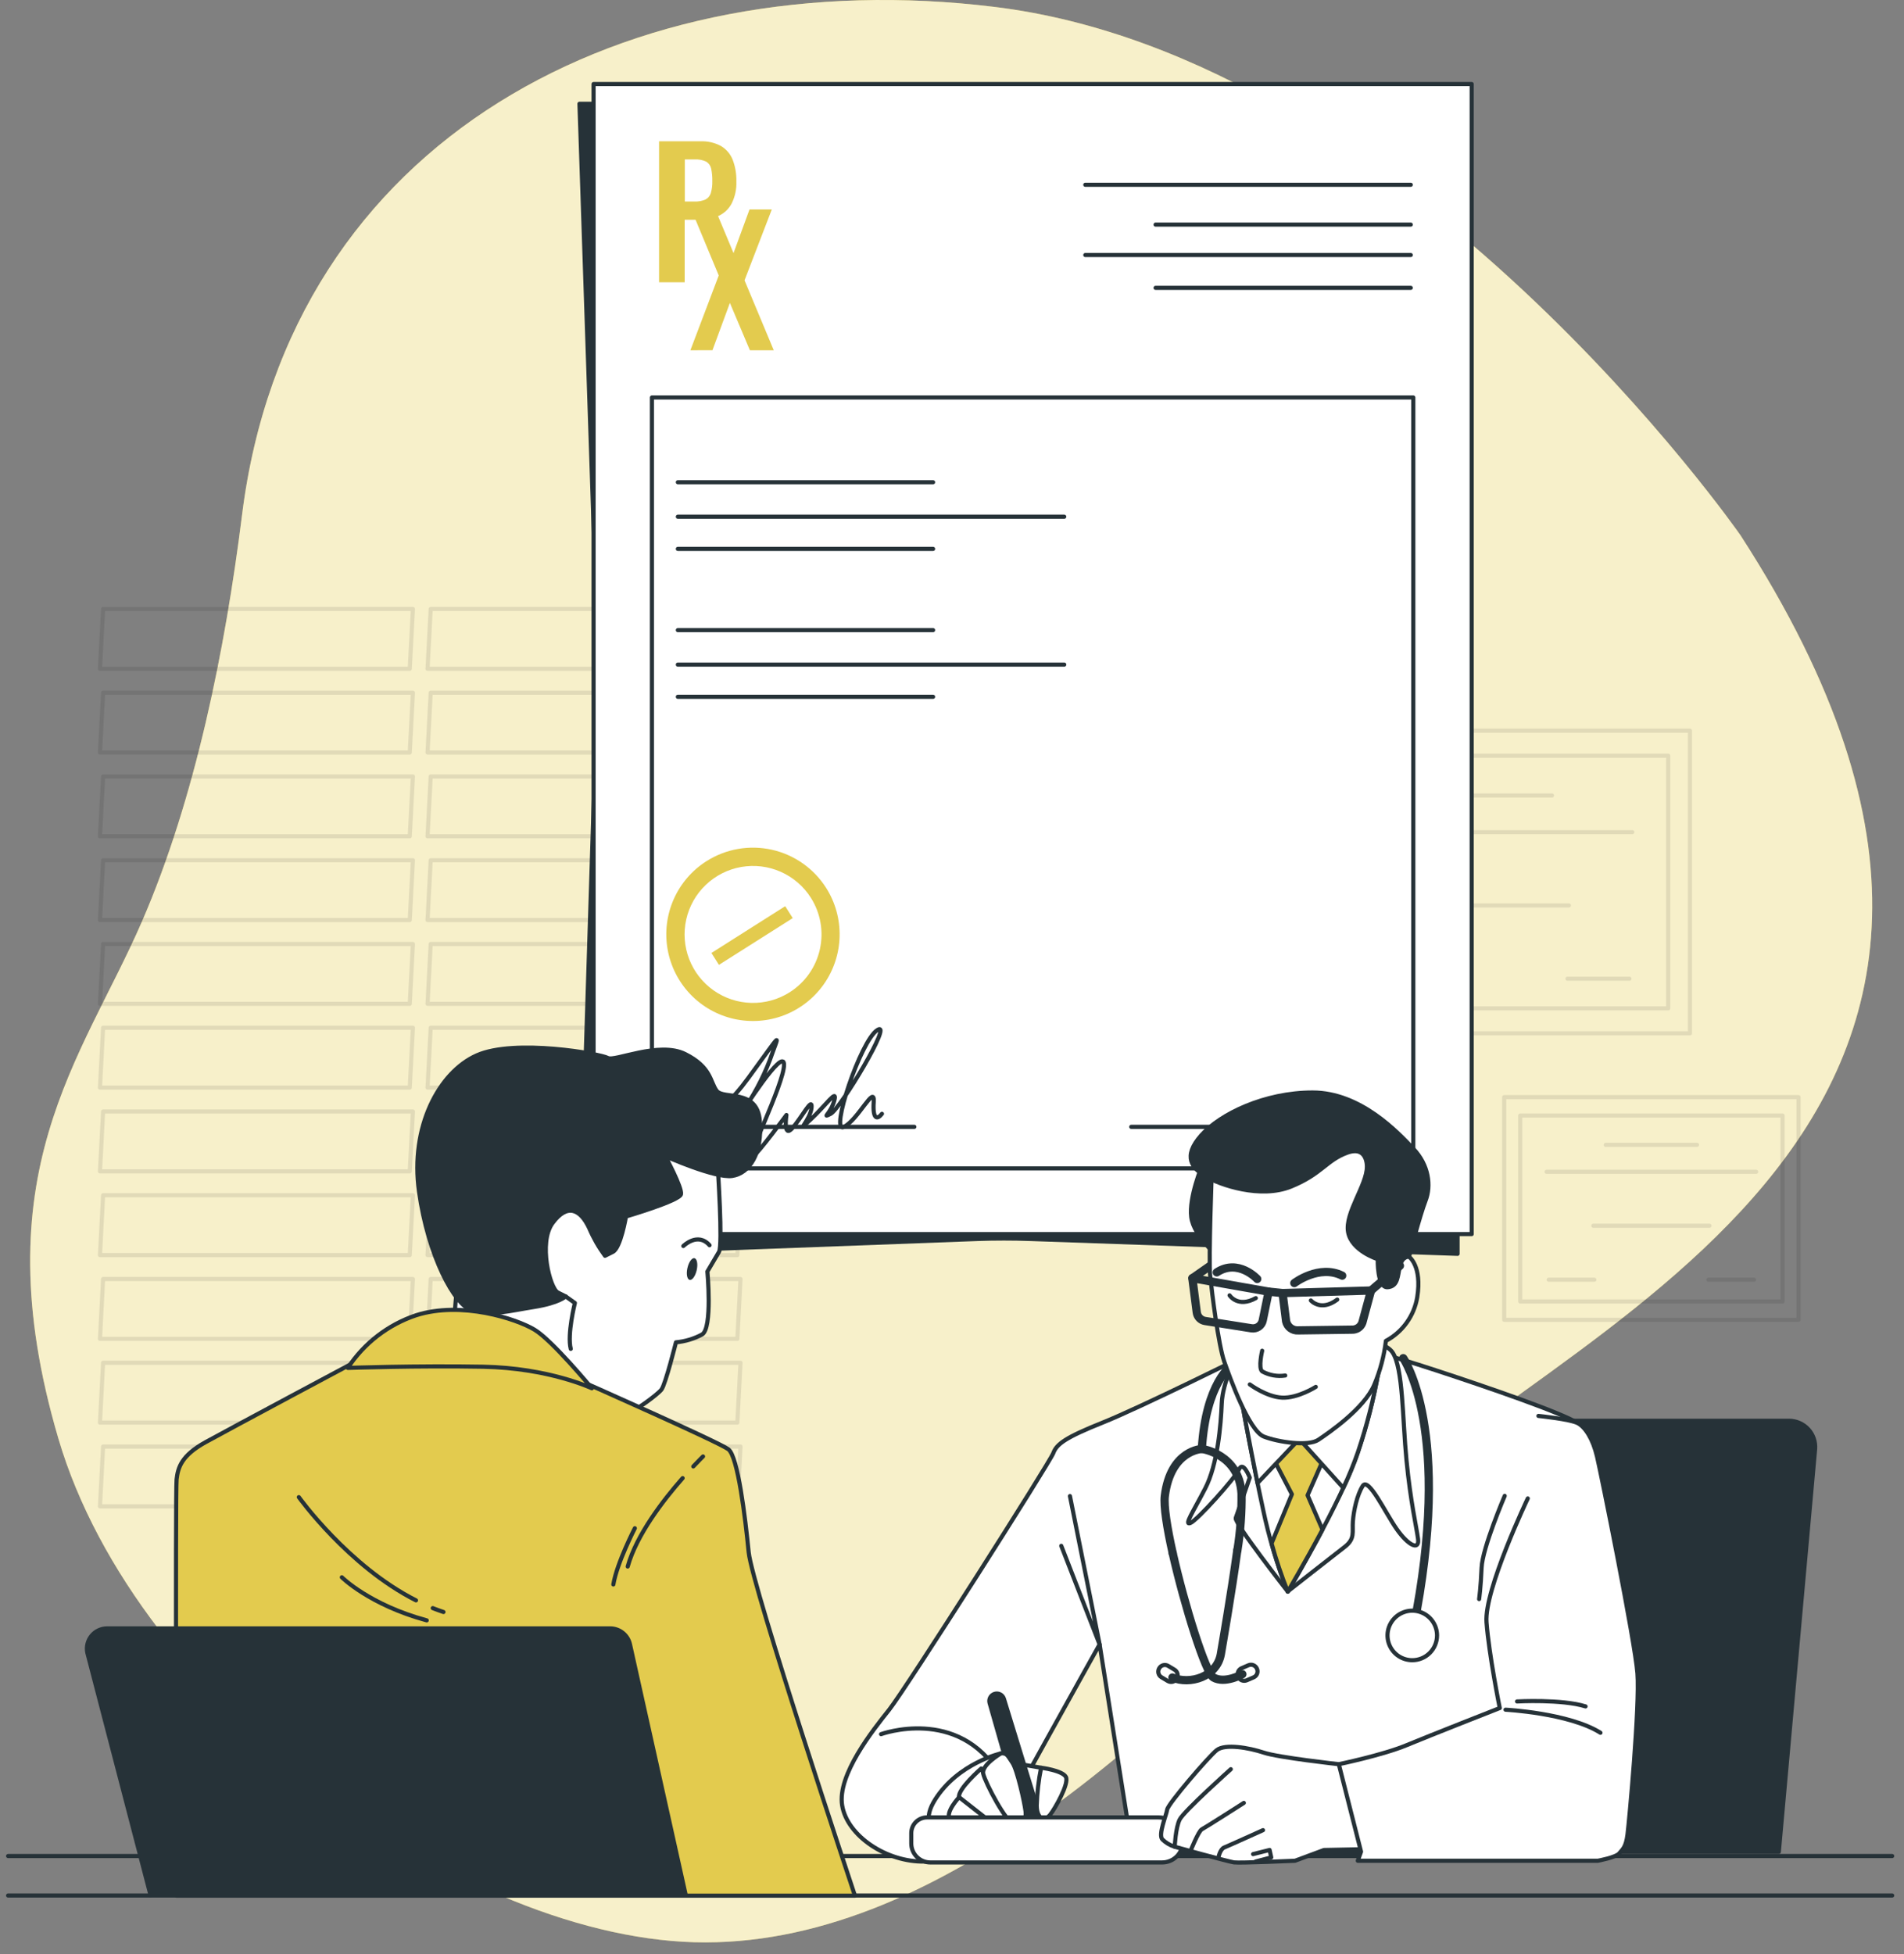 <svg width="153" height="157" viewBox="0 0 153 157" fill="none" xmlns="http://www.w3.org/2000/svg">
<rect x="0" y="0" width="153" height="157" fill="#808080" stroke="none"/>
<path d="M139.86 43.002C139.86 43.002 113.197 4.617 79.909 0.554C50.524 -3.054 23.248 11 19.451 41.364C18.098 52.191 15.69 64.153 11.412 74.022C6.613 85.092 -1.574 94.308 4.697 115.588C10.968 136.868 37.451 156.086 56.702 156.046C75.953 156.006 94.036 138.506 108.956 122.592C123.876 106.677 171.387 91.711 139.86 43.002Z" fill="#E3CB4E"/>
<path opacity="0.7" d="M139.86 43.002C139.86 43.002 113.197 4.617 79.909 0.554C50.524 -3.054 23.248 11 19.451 41.364C18.098 52.191 15.69 64.153 11.412 74.022C6.613 85.092 -1.574 94.308 4.697 115.588C10.968 136.868 37.451 156.086 56.702 156.046C75.953 156.006 94.036 138.506 108.956 122.592C123.876 106.677 171.387 91.711 139.86 43.002Z" fill="white"/>
<g opacity="0.3">
<path opacity="0.3" d="M32.928 53.727H8.033L8.285 48.922H33.18L32.928 53.727Z" stroke="black" stroke-width="0.332" stroke-linecap="round" stroke-linejoin="round"/>
<path opacity="0.3" d="M32.928 60.455H8.033L8.285 55.65H33.18L32.928 60.455Z" stroke="black" stroke-width="0.332" stroke-linecap="round" stroke-linejoin="round"/>
<path opacity="0.3" d="M32.928 67.184H8.033L8.285 62.379H33.18L32.928 67.184Z" stroke="black" stroke-width="0.332" stroke-linecap="round" stroke-linejoin="round"/>
<path opacity="0.3" d="M32.928 73.913H8.033L8.285 69.108H33.18L32.928 73.913Z" stroke="black" stroke-width="0.332" stroke-linecap="round" stroke-linejoin="round"/>
<path opacity="0.3" d="M32.928 80.645H8.033L8.285 75.836H33.18L32.928 80.645Z" stroke="black" stroke-width="0.332" stroke-linecap="round" stroke-linejoin="round"/>
<path opacity="0.3" d="M32.928 87.373H8.033L8.285 82.565H33.18L32.928 87.373Z" stroke="black" stroke-width="0.332" stroke-linecap="round" stroke-linejoin="round"/>
<path opacity="0.3" d="M32.928 94.102H8.033L8.285 89.293H33.18L32.928 94.102Z" stroke="black" stroke-width="0.332" stroke-linecap="round" stroke-linejoin="round"/>
<path opacity="0.3" d="M32.928 100.831H8.033L8.285 96.022H33.18L32.928 100.831Z" stroke="black" stroke-width="0.332" stroke-linecap="round" stroke-linejoin="round"/>
<path opacity="0.3" d="M32.928 107.559H8.033L8.285 102.751H33.18L32.928 107.559Z" stroke="black" stroke-width="0.332" stroke-linecap="round" stroke-linejoin="round"/>
<path opacity="0.3" d="M32.928 114.288H8.033L8.285 109.479H33.18L32.928 114.288Z" stroke="black" stroke-width="0.332" stroke-linecap="round" stroke-linejoin="round"/>
<path opacity="0.3" d="M32.928 121.017H8.033L8.285 116.211H33.18L32.928 121.017Z" stroke="black" stroke-width="0.332" stroke-linecap="round" stroke-linejoin="round"/>
<path opacity="0.3" d="M59.252 53.727H34.357L34.609 48.922H59.504L59.252 53.727Z" stroke="black" stroke-width="0.332" stroke-linecap="round" stroke-linejoin="round"/>
<path opacity="0.3" d="M59.252 60.455H34.357L34.609 55.65H59.504L59.252 60.455Z" stroke="black" stroke-width="0.332" stroke-linecap="round" stroke-linejoin="round"/>
<path opacity="0.3" d="M59.252 67.184H34.357L34.609 62.379H59.504L59.252 67.184Z" stroke="black" stroke-width="0.332" stroke-linecap="round" stroke-linejoin="round"/>
<path opacity="0.3" d="M59.252 73.913H34.357L34.609 69.108H59.504L59.252 73.913Z" stroke="black" stroke-width="0.332" stroke-linecap="round" stroke-linejoin="round"/>
<path opacity="0.3" d="M59.252 80.645H34.357L34.609 75.836H59.504L59.252 80.645Z" stroke="black" stroke-width="0.332" stroke-linecap="round" stroke-linejoin="round"/>
<path opacity="0.3" d="M59.252 87.373H34.357L34.609 82.565H59.504L59.252 87.373Z" stroke="black" stroke-width="0.332" stroke-linecap="round" stroke-linejoin="round"/>
<path opacity="0.3" d="M59.252 94.102H34.357L34.609 89.293H59.504L59.252 94.102Z" stroke="black" stroke-width="0.332" stroke-linecap="round" stroke-linejoin="round"/>
<path opacity="0.3" d="M59.252 100.831H34.357L34.609 96.022H59.504L59.252 100.831Z" stroke="black" stroke-width="0.332" stroke-linecap="round" stroke-linejoin="round"/>
<path opacity="0.3" d="M59.252 107.559H34.357L34.609 102.751H59.504L59.252 107.559Z" stroke="black" stroke-width="0.332" stroke-linecap="round" stroke-linejoin="round"/>
<path opacity="0.3" d="M59.252 114.288H34.357L34.609 109.479H59.504L59.252 114.288Z" stroke="black" stroke-width="0.332" stroke-linecap="round" stroke-linejoin="round"/>
<path opacity="0.3" d="M59.252 121.017H34.357L34.609 116.211H59.504L59.252 121.017Z" stroke="black" stroke-width="0.332" stroke-linecap="round" stroke-linejoin="round"/>
</g>
<g opacity="0.3">
<path opacity="0.3" d="M135.801 58.701H103.666V83.013H135.801V58.701Z" stroke="black" stroke-width="0.332" stroke-linecap="round" stroke-linejoin="round"/>
<path opacity="0.3" d="M134.053 60.711H105.407V81.006H134.053V60.711Z" stroke="black" stroke-width="0.332" stroke-linecap="round" stroke-linejoin="round"/>
<path opacity="0.3" d="M114.749 63.908H124.715" stroke="black" stroke-width="0.332" stroke-linecap="round" stroke-linejoin="round"/>
<path opacity="0.3" d="M108.296 66.853H131.168" stroke="black" stroke-width="0.332" stroke-linecap="round" stroke-linejoin="round"/>
<path opacity="0.3" d="M113.393 72.739H126.071" stroke="black" stroke-width="0.332" stroke-linecap="round" stroke-linejoin="round"/>
<path opacity="0.3" d="M108.521 78.628H113.506" stroke="black" stroke-width="0.332" stroke-linecap="round" stroke-linejoin="round"/>
<path opacity="0.3" d="M125.958 78.628H130.939" stroke="black" stroke-width="0.332" stroke-linecap="round" stroke-linejoin="round"/>
</g>
<g opacity="0.3">
<path opacity="0.3" d="M144.526 88.139H120.874V106.034H144.526V88.139Z" stroke="black" stroke-width="0.332" stroke-linecap="round" stroke-linejoin="round"/>
<path opacity="0.3" d="M143.242 89.618H122.158V104.558H143.242V89.618Z" stroke="black" stroke-width="0.332" stroke-linecap="round" stroke-linejoin="round"/>
<path opacity="0.3" d="M129.036 91.973H136.368" stroke="black" stroke-width="0.332" stroke-linecap="round" stroke-linejoin="round"/>
<path opacity="0.3" d="M124.284 94.138H141.12" stroke="black" stroke-width="0.332" stroke-linecap="round" stroke-linejoin="round"/>
<path opacity="0.3" d="M128.034 98.473H137.369" stroke="black" stroke-width="0.332" stroke-linecap="round" stroke-linejoin="round"/>
<path opacity="0.3" d="M124.449 102.807H128.117" stroke="black" stroke-width="0.332" stroke-linecap="round" stroke-linejoin="round"/>
<path opacity="0.3" d="M137.283 102.807H140.951" stroke="black" stroke-width="0.332" stroke-linecap="round" stroke-linejoin="round"/>
</g>
<path d="M117.127 100.728L82.794 99.534C81.379 99.485 79.964 99.485 78.549 99.534L46.564 100.728L47.983 55.819C48.036 54.119 48.036 52.417 47.983 50.712L46.564 8.337H117.127V100.728Z" fill="#263238" stroke="#263238" stroke-width="0.332" stroke-linecap="round" stroke-linejoin="round"/>
<path d="M118.261 6.752H47.698V99.143H118.261V6.752Z" fill="white" stroke="#263238" stroke-width="0.332" stroke-linecap="round" stroke-linejoin="round"/>
<path d="M113.569 31.932H52.388V93.867H113.569V31.932Z" fill="white" stroke="#263238" stroke-width="0.332" stroke-linecap="round" stroke-linejoin="round"/>
<path d="M52.961 22.677V11.352H56.277C56.854 11.327 57.427 11.457 57.935 11.73C58.361 11.983 58.69 12.368 58.874 12.828C59.087 13.383 59.188 13.974 59.172 14.569C59.199 15.185 59.069 15.797 58.794 16.349C58.563 16.789 58.192 17.139 57.74 17.344C57.234 17.561 56.688 17.666 56.138 17.653H55.02V22.677H52.961ZM55.031 16.19H55.813C56.114 16.204 56.413 16.148 56.689 16.028C56.792 15.976 56.884 15.903 56.958 15.814C57.032 15.725 57.087 15.622 57.12 15.511C57.209 15.199 57.249 14.876 57.239 14.552C57.246 14.218 57.216 13.884 57.15 13.557C57.126 13.441 57.08 13.331 57.013 13.233C56.945 13.136 56.859 13.053 56.758 12.99C56.464 12.85 56.139 12.787 55.813 12.808H55.031V16.19Z" fill="#E3CB4E"/>
<path d="M55.478 28.139L57.756 22.13L55.548 16.824H57.478L58.944 20.332L60.23 16.824H62.021L59.829 22.521L62.177 28.139H60.26L58.652 24.335L57.252 28.135L55.478 28.139Z" fill="#E3CB4E"/>
<path d="M87.211 14.844H113.366" stroke="#263238" stroke-width="0.332" stroke-linecap="round" stroke-linejoin="round"/>
<path d="M87.211 20.488H113.366" stroke="#263238" stroke-width="0.332" stroke-linecap="round" stroke-linejoin="round"/>
<path d="M92.859 18.044H113.366" stroke="#263238" stroke-width="0.332" stroke-linecap="round" stroke-linejoin="round"/>
<path d="M92.859 23.125H113.366" stroke="#263238" stroke-width="0.332" stroke-linecap="round" stroke-linejoin="round"/>
<path d="M54.47 38.741H74.981" stroke="#263238" stroke-width="0.332" stroke-linecap="round" stroke-linejoin="round"/>
<path d="M54.47 44.096H74.981" stroke="#263238" stroke-width="0.332" stroke-linecap="round" stroke-linejoin="round"/>
<path d="M54.47 41.51H85.52" stroke="#263238" stroke-width="0.332" stroke-linecap="round" stroke-linejoin="round"/>
<path d="M54.47 50.623H74.981" stroke="#263238" stroke-width="0.332" stroke-linecap="round" stroke-linejoin="round"/>
<path d="M54.47 55.978H74.981" stroke="#263238" stroke-width="0.332" stroke-linecap="round" stroke-linejoin="round"/>
<path d="M54.47 53.392H85.52" stroke="#263238" stroke-width="0.332" stroke-linecap="round" stroke-linejoin="round"/>
<path d="M54.032 90.527H73.475" stroke="#263238" stroke-width="0.332" stroke-linecap="round" stroke-linejoin="round"/>
<path d="M90.902 90.527H110.345" stroke="#263238" stroke-width="0.332" stroke-linecap="round" stroke-linejoin="round"/>
<path d="M56.775 69.18C55.612 69.918 54.694 70.984 54.137 72.243C53.58 73.502 53.409 74.898 53.645 76.255C53.881 77.611 54.514 78.867 55.463 79.864C56.413 80.861 57.637 81.554 58.98 81.856C60.324 82.157 61.726 82.054 63.011 81.559C64.296 81.063 65.405 80.198 66.198 79.073C66.991 77.947 67.433 76.612 67.468 75.236C67.502 73.859 67.128 72.503 66.392 71.339C65.903 70.566 65.266 69.896 64.517 69.368C63.769 68.841 62.924 68.466 62.031 68.266C61.138 68.066 60.214 68.043 59.312 68.2C58.41 68.357 57.548 68.69 56.775 69.18ZM63.457 79.716C62.538 80.299 61.467 80.595 60.379 80.569C59.291 80.543 58.236 80.194 57.346 79.568C56.456 78.942 55.772 78.066 55.38 77.051C54.988 76.036 54.906 74.928 55.144 73.866C55.382 72.805 55.929 71.837 56.717 71.087C57.504 70.336 58.496 69.835 59.568 69.649C60.64 69.462 61.743 69.597 62.738 70.038C63.733 70.478 64.576 71.203 65.158 72.122C65.545 72.732 65.808 73.413 65.933 74.125C66.056 74.837 66.039 75.566 65.881 76.272C65.723 76.977 65.428 77.644 65.012 78.235C64.596 78.826 64.067 79.329 63.457 79.716Z" fill="#E3CB4E"/>
<path d="M63.096 72.801L57.166 76.559L57.772 77.514L63.702 73.757L63.096 72.801Z" fill="#E3CB4E"/>
<path d="M57.146 88.338C57.146 88.338 57.242 90.547 60.131 86.607C63.019 82.668 62.631 82.959 61.862 85.168C61.273 86.697 60.492 88.145 59.541 89.479C59.541 89.479 63.003 84.001 63.003 85.536C63.003 87.072 59.733 93.611 60.406 93.034C61.079 92.457 63.195 89.575 63.195 89.575C63.195 89.575 62.907 91.495 63.673 90.63C64.439 89.764 65.308 88.037 65.211 88.998C65.115 89.96 63.865 91.111 65.115 89.96C66.365 88.809 67.327 87.363 67.039 88.421C66.75 89.479 65.981 89.864 66.75 89.479C67.519 89.094 71.844 81.885 70.497 82.751C69.151 83.616 66.654 91.111 67.808 90.534C68.962 89.957 70.305 87.075 70.209 88.517C70.113 89.96 70.497 89.96 70.872 89.479" stroke="#263238" stroke-width="0.332" stroke-linecap="round" stroke-linejoin="round"/>
<path d="M152.05 149.108H0.651" stroke="#263238" stroke-width="0.332" stroke-linecap="round" stroke-linejoin="round"/>
<path d="M152.05 152.279H0.651" stroke="#263238" stroke-width="0.332" stroke-linecap="round" stroke-linejoin="round"/>
<path d="M143.756 114.139H111.655C111.149 114.138 110.659 114.32 110.276 114.652C109.893 114.983 109.642 115.441 109.569 115.943L104.767 148.773H142.941L145.856 116.427C145.881 116.136 145.845 115.843 145.751 115.566C145.657 115.29 145.507 115.036 145.31 114.821C145.112 114.606 144.872 114.434 144.605 114.317C144.337 114.199 144.048 114.138 143.756 114.139Z" fill="#263238" stroke="#263238" stroke-width="0.332" stroke-linecap="round" stroke-linejoin="round"/>
<path d="M100.287 108.78C100.287 108.78 91.602 113.091 88.621 114.281C85.639 115.472 84.906 116.006 84.641 116.735C84.376 117.465 72.776 135.694 71.453 137.352C70.129 139.011 67.274 142.589 67.672 145.039C68.07 147.49 71.254 149.616 74.305 149.55C77.355 149.483 79.279 148.886 79.611 148.024C79.942 147.162 88.362 132.106 88.362 132.106L91.015 148.876H124.89C124.89 148.876 127.543 125.941 127.543 122.559C127.543 119.176 128.207 115.2 126.814 114.338C125.421 113.475 119.654 111.489 115.409 110.096C111.164 108.703 109.841 108.438 108.85 108.438C107.858 108.438 100.287 108.78 100.287 108.78Z" fill="white" stroke="#263238" stroke-width="0.332" stroke-linecap="round" stroke-linejoin="round"/>
<path d="M99.369 108.899C99.369 108.899 98.241 111.021 98.175 112.746C98.109 114.47 97.843 117.651 96.848 119.574C95.853 121.497 95.124 122.559 95.654 122.356C96.185 122.154 99.233 118.778 99.564 118.045C99.896 117.312 100.427 118.708 100.427 118.708C100.427 118.708 99.432 121.557 99.299 121.955C99.166 122.353 103.474 127.855 103.474 127.855C103.474 127.855 107.188 124.94 108.051 124.276C108.913 123.613 108.647 123.083 108.714 122.22C108.78 121.358 109.045 120.101 109.506 119.372C109.967 118.642 111.3 121.501 112.226 122.827C113.151 124.154 114.083 124.618 113.95 123.623C113.817 122.628 113.353 120.705 113.022 117.322C112.69 113.94 112.756 109.897 111.894 108.637C111.032 107.377 106.508 107.128 103.54 106.916C102.729 106.825 101.909 106.963 101.172 107.314C100.435 107.664 99.811 108.213 99.369 108.899Z" fill="white" stroke="#263238" stroke-width="0.332" stroke-linecap="round" stroke-linejoin="round"/>
<path d="M85.978 120.191L88.365 132.116L85.281 124.187" stroke="#263238" stroke-width="0.332" stroke-linecap="round" stroke-linejoin="round"/>
<path d="M99.7 112.096C99.7 112.096 100.629 117.266 101.491 121.242C101.965 123.505 102.631 125.724 103.481 127.875C103.481 127.875 107.858 120.516 109.118 116.672C109.834 114.552 110.388 112.38 110.776 110.176H99.7V112.096Z" stroke="#263238" stroke-width="0.332" stroke-linecap="round" stroke-linejoin="round"/>
<path d="M104.539 113.873L102.154 116.858L103.812 120.042L102.181 123.991C102.541 125.305 102.975 126.597 103.481 127.861C103.481 127.861 104.847 125.566 106.27 122.887L105.073 120.125L106.532 116.808L104.539 113.873Z" fill="#E3CB4E" stroke="#263238" stroke-width="0.332" stroke-linecap="round" stroke-linejoin="round"/>
<path d="M99.7 110.173V112.096C99.7 112.096 100.34 115.664 101.05 119.15L104.406 115.608L107.944 119.528C108.387 118.597 108.778 117.643 109.115 116.669C109.831 114.548 110.385 112.377 110.773 110.173H99.7Z" fill="white" stroke="#263238" stroke-width="0.332" stroke-linecap="round" stroke-linejoin="round"/>
<path d="M70.799 139.316C70.799 139.316 76.991 137.054 80.33 142.556" stroke="#263238" stroke-width="0.332" stroke-linecap="round" stroke-linejoin="round"/>
<path d="M80.439 140.858C80.439 140.858 76.981 141.64 75.134 144.588C73.286 147.537 77.044 147.865 78.082 147.865C79.12 147.865 80.101 147.168 80.158 146.807C80.214 146.446 81.574 142.95 81.521 142.134C81.514 141.83 81.404 141.537 81.207 141.304C81.01 141.072 80.739 140.914 80.439 140.858Z" fill="white" stroke="#263238" stroke-width="0.332" stroke-linecap="round" stroke-linejoin="round"/>
<path d="M78.848 142.078C78.848 142.078 76.934 143.736 77.064 144.399C77.193 145.063 80.032 147.616 80.579 147.248C80.677 147.198 80.765 147.129 80.837 147.044C80.909 146.96 80.964 146.863 80.998 146.757C81.032 146.652 81.045 146.541 81.037 146.43C81.028 146.32 80.997 146.212 80.947 146.114C80.791 145.865 78.848 142.078 78.848 142.078Z" fill="white" stroke="#263238" stroke-width="0.332" stroke-linecap="round" stroke-linejoin="round"/>
<path d="M77.073 144.383C77.073 144.383 75.949 145.58 76.317 146.127C76.686 146.674 79.256 148.07 79.922 147.649C80.589 147.228 80.158 146.797 80.158 146.797L77.073 144.383Z" fill="white" stroke="#263238" stroke-width="0.332" stroke-linecap="round" stroke-linejoin="round"/>
<path d="M83.66 142.015L81.358 141.617L81.899 144.93L84.25 145.003L83.66 142.015Z" fill="white" stroke="#263238" stroke-width="0.332" stroke-linecap="round" stroke-linejoin="round"/>
<path d="M79.518 136.805L82.214 146.253L83.524 147.444V145.762L80.672 136.477C80.648 136.4 80.61 136.328 80.558 136.266C80.506 136.204 80.443 136.153 80.371 136.117C80.299 136.08 80.22 136.059 80.14 136.053C80.059 136.048 79.978 136.059 79.902 136.086C79.759 136.135 79.64 136.237 79.569 136.37C79.498 136.504 79.479 136.659 79.518 136.805Z" fill="#263238" stroke="#263238" stroke-width="0.332" stroke-linecap="round" stroke-linejoin="round"/>
<path d="M80.439 140.858C80.439 140.858 78.848 141.789 79.007 142.496C79.166 143.202 80.884 146.505 81.504 146.548C82.124 146.591 82.499 146.217 82.409 145.5C82.32 144.784 81.746 142.184 81.358 141.617C80.97 141.05 80.927 140.824 80.439 140.858Z" fill="white" stroke="#263238" stroke-width="0.332" stroke-linecap="round" stroke-linejoin="round"/>
<path d="M83.66 142.015C83.66 142.015 85.354 142.227 85.649 142.745C85.945 143.262 84.761 145.325 84.382 145.796C84.004 146.266 83.328 146.247 83.308 145.053C83.34 144.032 83.457 143.016 83.66 142.015Z" fill="white" stroke="#263238" stroke-width="0.332" stroke-linecap="round" stroke-linejoin="round"/>
<path d="M74.493 146.005H93.088C93.607 146.005 94.105 146.212 94.472 146.58C94.84 146.947 95.047 147.445 95.047 147.964C95.047 148.404 94.873 148.826 94.562 149.137C94.251 149.448 93.829 149.623 93.389 149.623H74.752C74.348 149.623 73.96 149.462 73.674 149.176C73.387 148.89 73.227 148.502 73.227 148.097V147.268C73.227 147.102 73.26 146.937 73.323 146.784C73.387 146.63 73.48 146.491 73.598 146.373C73.716 146.256 73.855 146.163 74.009 146.1C74.163 146.036 74.327 146.004 74.493 146.005Z" fill="white" stroke="#263238" stroke-width="0.332" stroke-linecap="round" stroke-linejoin="round"/>
<path d="M107.583 141.73C107.583 141.73 102.745 141.199 101.551 140.801C100.357 140.403 98.433 140.072 97.77 140.602C97.107 141.133 93.86 144.913 93.791 145.374C93.721 145.835 93.061 147.364 93.393 147.762C93.671 148.039 94.012 148.244 94.388 148.359C94.388 148.359 98.699 149.553 99.16 149.619C99.621 149.685 104.064 149.487 104.064 149.487L106.386 148.624L109.632 148.558C109.632 148.558 109.699 149.619 109.765 147.032C109.831 144.446 107.583 141.73 107.583 141.73Z" fill="white" stroke="#263238" stroke-width="0.332" stroke-linecap="round" stroke-linejoin="round"/>
<path d="M94.398 148.362C94.398 148.362 94.464 146.837 94.796 146.174C95.127 145.51 98.904 142.131 98.904 142.131" stroke="#263238" stroke-width="0.332" stroke-linecap="round" stroke-linejoin="round"/>
<path d="M95.644 148.754C95.644 148.754 96.308 147.095 96.573 146.963C96.838 146.83 99.952 144.84 99.952 144.84" stroke="#263238" stroke-width="0.332" stroke-linecap="round" stroke-linejoin="round"/>
<path d="M97.909 149.218C97.909 149.218 98.042 148.555 98.374 148.422C98.705 148.289 101.491 147.029 101.491 147.029" stroke="#263238" stroke-width="0.332" stroke-linecap="round" stroke-linejoin="round"/>
<path d="M100.894 149.549L102.154 149.218L102.022 148.621L100.695 148.953" stroke="#263238" stroke-width="0.332" stroke-linecap="round" stroke-linejoin="round"/>
<path d="M122.768 120.38C122.768 120.38 119.256 127.739 119.452 130.329C119.647 132.919 120.516 137.22 120.516 137.22C120.516 137.22 114.948 139.405 113.025 140.204C111.101 141.004 107.583 141.73 107.583 141.73L109.37 148.757L109.108 149.487H128.396C128.396 149.487 129.855 149.221 130.12 148.89C130.385 148.558 130.651 148.425 130.783 147.364C130.916 146.303 131.778 137.024 131.579 134.431C131.38 131.837 128.661 118.39 128.329 116.997C127.998 115.605 127.404 114.676 126.807 114.344C126.21 114.013 123.624 113.751 123.624 113.751" fill="white"/>
<path d="M122.768 120.38C122.768 120.38 119.256 127.739 119.452 130.329C119.647 132.919 120.516 137.22 120.516 137.22C120.516 137.22 114.948 139.405 113.025 140.204C111.101 141.004 107.583 141.73 107.583 141.73L109.37 148.757L109.108 149.487H128.396C128.396 149.487 129.855 149.221 130.12 148.89C130.385 148.558 130.651 148.425 130.783 147.364C130.916 146.303 131.778 137.024 131.579 134.431C131.38 131.837 128.661 118.39 128.329 116.997C127.998 115.605 127.404 114.676 126.807 114.344C126.21 114.013 123.624 113.751 123.624 113.751" stroke="#263238" stroke-width="0.332" stroke-linecap="round" stroke-linejoin="round"/>
<path d="M120.98 137.352C120.98 137.352 126.084 137.618 128.608 139.206" stroke="#263238" stroke-width="0.332" stroke-linecap="round" stroke-linejoin="round"/>
<path d="M121.906 136.689C121.906 136.689 125.487 136.49 127.411 137.087" stroke="#263238" stroke-width="0.332" stroke-linecap="round" stroke-linejoin="round"/>
<path d="M120.914 120.174C120.914 120.174 119.123 124.353 119.057 125.945C118.991 127.536 118.858 128.465 118.858 128.465" stroke="#263238" stroke-width="0.332" stroke-linecap="round" stroke-linejoin="round"/>
<path d="M112.76 109.111C112.76 109.111 116.802 114.868 113.552 130.922" stroke="#263238" stroke-width="0.663" stroke-linecap="round" stroke-linejoin="round"/>
<path d="M115.476 131.386C115.476 130.993 115.359 130.608 115.14 130.281C114.922 129.954 114.611 129.699 114.247 129.548C113.884 129.398 113.484 129.358 113.098 129.435C112.712 129.512 112.357 129.701 112.079 129.979C111.801 130.258 111.611 130.612 111.534 130.998C111.458 131.384 111.497 131.784 111.648 132.148C111.798 132.511 112.053 132.822 112.38 133.041C112.708 133.259 113.092 133.376 113.486 133.376C114.014 133.376 114.52 133.167 114.893 132.793C115.266 132.42 115.476 131.914 115.476 131.386Z" fill="white" stroke="#263238" stroke-width="0.332" stroke-linecap="round" stroke-linejoin="round"/>
<path d="M98.961 109.708C98.961 109.708 96.908 111.035 96.576 116.404" stroke="#263238" stroke-width="0.663" stroke-linecap="round" stroke-linejoin="round"/>
<path d="M99.428 124.538C98.927 128.16 98.244 132.05 98.102 132.902C97.77 134.726 95.605 135.363 94.212 134.766" stroke="#263238" stroke-width="0.663" stroke-linecap="round" stroke-linejoin="round"/>
<path d="M94.235 124.777C93.781 122.748 93.502 120.987 93.602 120.181C94.066 116.47 96.586 116.404 96.586 116.404C96.586 116.404 99.571 116.802 99.767 119.985C99.787 121.51 99.676 123.033 99.435 124.538" stroke="#263238" stroke-width="0.663" stroke-linecap="round" stroke-linejoin="round"/>
<path d="M99.833 134.5C99.833 134.5 98.44 135.296 97.511 134.766C96.885 134.408 95.19 129.009 94.235 124.777" stroke="#263238" stroke-width="0.663" stroke-linecap="round" stroke-linejoin="round"/>
<path d="M100.318 133.782L99.77 134.018C99.506 134.132 99.384 134.438 99.498 134.702L99.505 134.717C99.618 134.982 99.925 135.103 100.189 134.989L100.737 134.753C101.001 134.639 101.123 134.333 101.009 134.069L101.002 134.054C100.889 133.79 100.582 133.668 100.318 133.782Z" stroke="#263238" stroke-width="0.332" stroke-linecap="round" stroke-linejoin="round"/>
<path d="M94.384 134.141L93.872 133.834C93.626 133.686 93.306 133.766 93.158 134.012L93.149 134.026C93.001 134.273 93.081 134.593 93.327 134.741L93.839 135.048C94.086 135.196 94.406 135.116 94.553 134.87L94.562 134.856C94.71 134.609 94.63 134.289 94.384 134.141Z" stroke="#263238" stroke-width="0.332" stroke-linecap="round" stroke-linejoin="round"/>
<path d="M96.586 93.668C96.586 93.668 95.525 96.185 95.724 97.776C95.923 99.368 98.045 101.093 98.045 101.093C98.045 101.093 98.775 93.999 98.775 93.734C98.775 93.469 97.445 92.872 96.586 93.668Z" fill="#263238" stroke="#263238" stroke-width="0.332" stroke-linecap="round" stroke-linejoin="round"/>
<path d="M95.823 102.684L97.233 101.7" stroke="#263238" stroke-width="0.663" stroke-linecap="round" stroke-linejoin="round"/>
<path d="M97.379 94.132C97.379 94.132 97.114 101.159 97.246 102.482C97.379 103.805 97.909 108.05 98.374 109.377C98.838 110.703 100.363 114.945 101.557 115.409C102.751 115.873 105.136 116.205 105.931 115.674C106.727 115.144 109.642 113.157 110.438 111.234C110.91 110.112 111.223 108.93 111.367 107.722C112.029 107.369 112.6 106.868 113.037 106.258C113.474 105.649 113.765 104.947 113.887 104.207C114.285 101.686 113.224 100.96 113.224 100.96L113.29 96.583C113.29 96.583 112.561 93.535 110.637 91.877C108.714 90.219 106.462 90.086 104.141 91.346C101.819 92.606 97.379 94.132 97.379 94.132Z" fill="white" stroke="#263238" stroke-width="0.332" stroke-linecap="round" stroke-linejoin="round"/>
<path d="M109.841 93.734C109.841 93.734 109.908 92.009 108.253 92.606C106.598 93.203 106.197 94.331 103.743 95.326C101.289 96.32 98.042 95.193 96.918 94.53C95.794 93.867 94.995 92.938 96.52 91.213C98.045 89.489 101.624 87.768 105.474 87.768C109.324 87.768 112.302 90.948 113.562 92.275C114.822 93.601 115.021 95.259 114.557 96.45C114.093 97.64 113.23 100.96 113.23 100.96C113.23 100.96 112.7 100.894 112.501 101.686C112.302 102.479 112.368 103.344 111.506 103.411C110.644 103.477 110.71 101.159 110.71 101.159C110.71 101.159 108.591 100.496 108.326 98.97C108.06 97.445 109.841 95.193 109.841 93.734Z" fill="#263238" stroke="#263238" stroke-width="0.332" stroke-linecap="round" stroke-linejoin="round"/>
<path d="M101.945 103.765L95.814 102.684L96.168 105.434C96.19 105.604 96.267 105.764 96.386 105.888C96.505 106.012 96.662 106.095 96.832 106.123L100.559 106.71C100.764 106.743 100.974 106.695 101.144 106.577C101.314 106.458 101.432 106.277 101.471 106.074L101.945 103.765Z" stroke="#263238" stroke-width="0.663" stroke-linecap="round" stroke-linejoin="round"/>
<path d="M103.063 103.882L110.173 103.676L109.476 106.249C109.417 106.423 109.302 106.572 109.15 106.675C108.998 106.778 108.817 106.828 108.634 106.82L104.323 106.879C104.1 106.895 103.878 106.829 103.699 106.695C103.52 106.56 103.395 106.366 103.348 106.147L103.063 103.882Z" stroke="#263238" stroke-width="0.663" stroke-linecap="round" stroke-linejoin="round"/>
<path d="M101.955 103.766L103.063 103.882" stroke="#263238" stroke-width="0.663" stroke-linecap="round" stroke-linejoin="round"/>
<path d="M110.173 103.676L112.494 101.686" stroke="#263238" stroke-width="0.663" stroke-linecap="round" stroke-linejoin="round"/>
<path d="M104.008 103.079C104.008 103.079 105.998 101.557 107.855 102.482" stroke="#263238" stroke-width="0.663" stroke-linecap="round" stroke-linejoin="round"/>
<path d="M101.027 102.748C101.027 102.748 99.501 101.089 97.777 102.217" stroke="#263238" stroke-width="0.663" stroke-linecap="round" stroke-linejoin="round"/>
<path d="M101.425 108.514C101.425 108.514 101.093 109.907 101.425 110.173C101.989 110.484 102.641 110.601 103.278 110.504" stroke="#263238" stroke-width="0.332" stroke-linecap="round" stroke-linejoin="round"/>
<path d="M100.43 111.22C100.43 111.22 101.756 112.215 103.016 112.282C104.277 112.348 105.732 111.419 105.732 111.419" stroke="#263238" stroke-width="0.332" stroke-linecap="round" stroke-linejoin="round"/>
<path d="M105.335 104.472C105.335 104.472 106.13 105.4 107.457 104.406" stroke="#263238" stroke-width="0.332" stroke-linecap="round" stroke-linejoin="round"/>
<path d="M98.805 104.064C98.805 104.064 99.468 105.092 100.914 104.286" stroke="#263238" stroke-width="0.332" stroke-linecap="round" stroke-linejoin="round"/>
<path d="M57.673 93.727C57.673 93.727 58.095 100.045 57.776 100.572L56.844 102.15C56.844 102.15 57.266 106.68 56.423 107.204C55.771 107.554 55.055 107.769 54.318 107.838C54.318 107.838 53.475 111.207 53.157 111.628C52.838 112.049 50.945 113.419 50.315 113.618C49.685 113.817 47.682 113.95 42.943 111.091C38.204 108.232 36.413 107.301 36.519 105.722C36.625 104.144 36.851 102.353 36.851 102.353C36.851 102.353 37.378 94.769 38.327 92.454C39.275 90.139 51.28 88.872 53.913 89.506C56.546 90.139 57.673 93.727 57.673 93.727Z" fill="white" stroke="#263238" stroke-width="0.332" stroke-linecap="round" stroke-linejoin="round"/>
<path d="M45.456 104.15L46.196 104.677C46.196 104.677 45.563 107.204 45.864 108.365" stroke="#263238" stroke-width="0.332" stroke-linecap="round" stroke-linejoin="round"/>
<path d="M55.986 102.034C55.879 102.519 55.624 102.87 55.418 102.824C55.213 102.777 55.13 102.353 55.239 101.869C55.349 101.384 55.601 101.033 55.806 101.079C56.012 101.126 56.095 101.554 55.986 102.034Z" fill="#263238"/>
<path d="M54.911 100.101C54.911 100.101 56.059 98.954 57.017 100.038" stroke="#263238" stroke-width="0.332" stroke-linecap="round" stroke-linejoin="round"/>
<path d="M53.462 92.885C53.462 92.885 54.828 95.412 54.725 95.939C54.623 96.466 50.301 97.73 50.301 97.73C50.301 97.73 49.88 100.257 49.247 100.572L48.617 100.887C48.112 100.201 47.688 99.459 47.353 98.675C46.617 97.097 45.563 96.685 44.405 98.254C43.248 99.823 44.193 103.52 44.826 103.835L45.456 104.15C45.456 104.15 44.929 104.677 42.929 104.996C40.93 105.314 39.454 105.732 37.982 105.311C36.509 104.89 34.4 100.887 33.671 95.727C32.941 90.567 35.249 86.146 38.313 84.783C41.377 83.42 48.318 84.677 48.842 84.992C49.366 85.307 52.951 83.626 55.057 84.677C57.163 85.728 57.047 86.889 57.584 87.625C58.121 88.362 60.847 87.416 61.059 90.05C61.272 92.683 60.217 94.261 58.847 94.47C57.478 94.679 53.462 92.885 53.462 92.885Z" fill="#263238" stroke="#263238" stroke-width="0.332" stroke-linecap="round" stroke-linejoin="round"/>
<path d="M28.527 109.416C28.527 109.416 18.436 114.799 16.512 115.863C14.589 116.928 14.3 117.883 14.191 118.848C14.082 119.813 14.191 152.292 14.191 152.292H68.7C68.7 152.292 60.433 127.47 60.161 124.698C59.889 121.925 59.298 117.007 58.529 116.43C57.76 115.853 46.896 111.048 46.896 111.048C46.896 111.048 44.299 108.262 38.151 108.262C32.003 108.262 28.527 109.416 28.527 109.416Z" fill="#E3CB4E" stroke="#263238" stroke-width="0.332" stroke-linecap="round" stroke-linejoin="round"/>
<path d="M34.775 129.191C35.06 129.304 35.349 129.407 35.637 129.503" stroke="#263238" stroke-width="0.332" stroke-linecap="round" stroke-linejoin="round"/>
<path d="M24.014 120.277C24.014 120.277 27.993 125.828 33.428 128.568" stroke="#263238" stroke-width="0.332" stroke-linecap="round" stroke-linejoin="round"/>
<path d="M27.469 126.714C27.469 126.714 29.678 128.926 34.291 130.176" stroke="#263238" stroke-width="0.332" stroke-linecap="round" stroke-linejoin="round"/>
<path d="M54.855 118.748C53.319 120.493 51.157 123.282 50.441 125.848" stroke="#263238" stroke-width="0.332" stroke-linecap="round" stroke-linejoin="round"/>
<path d="M56.493 117.007C56.493 117.007 56.188 117.302 55.71 117.81" stroke="#263238" stroke-width="0.332" stroke-linecap="round" stroke-linejoin="round"/>
<path d="M51.014 122.774C51.014 122.774 49.572 125.56 49.287 127.291" stroke="#263238" stroke-width="0.332" stroke-linecap="round" stroke-linejoin="round"/>
<path d="M27.95 109.894C27.95 109.894 33.525 109.702 38.811 109.798C44.097 109.894 47.559 111.529 47.559 111.529C47.559 111.529 44.385 107.685 42.946 106.82C41.507 105.954 37.083 104.498 33.432 105.666C31.183 106.421 29.252 107.91 27.95 109.894Z" fill="#E3CB4E" stroke="#263238" stroke-width="0.332" stroke-linecap="round" stroke-linejoin="round"/>
<path d="M12.098 152.256L7.018 132.776C6.969 132.539 6.973 132.295 7.03 132.06C7.087 131.825 7.196 131.606 7.348 131.419C7.501 131.231 7.693 131.08 7.911 130.977C8.13 130.873 8.368 130.819 8.61 130.819H49.031C49.403 130.82 49.763 130.947 50.052 131.18C50.342 131.412 50.543 131.737 50.623 132.099L55.11 152.275" fill="#263238"/>
<path d="M12.098 152.256L7.018 132.776C6.969 132.539 6.973 132.295 7.03 132.06C7.087 131.825 7.196 131.606 7.348 131.419C7.501 131.231 7.693 131.08 7.911 130.977C8.13 130.873 8.368 130.819 8.61 130.819H49.031C49.403 130.82 49.763 130.947 50.052 131.18C50.342 131.412 50.543 131.737 50.623 132.099L55.11 152.275" stroke="#263238" stroke-width="0.332" stroke-linecap="round" stroke-linejoin="round"/>
</svg>
